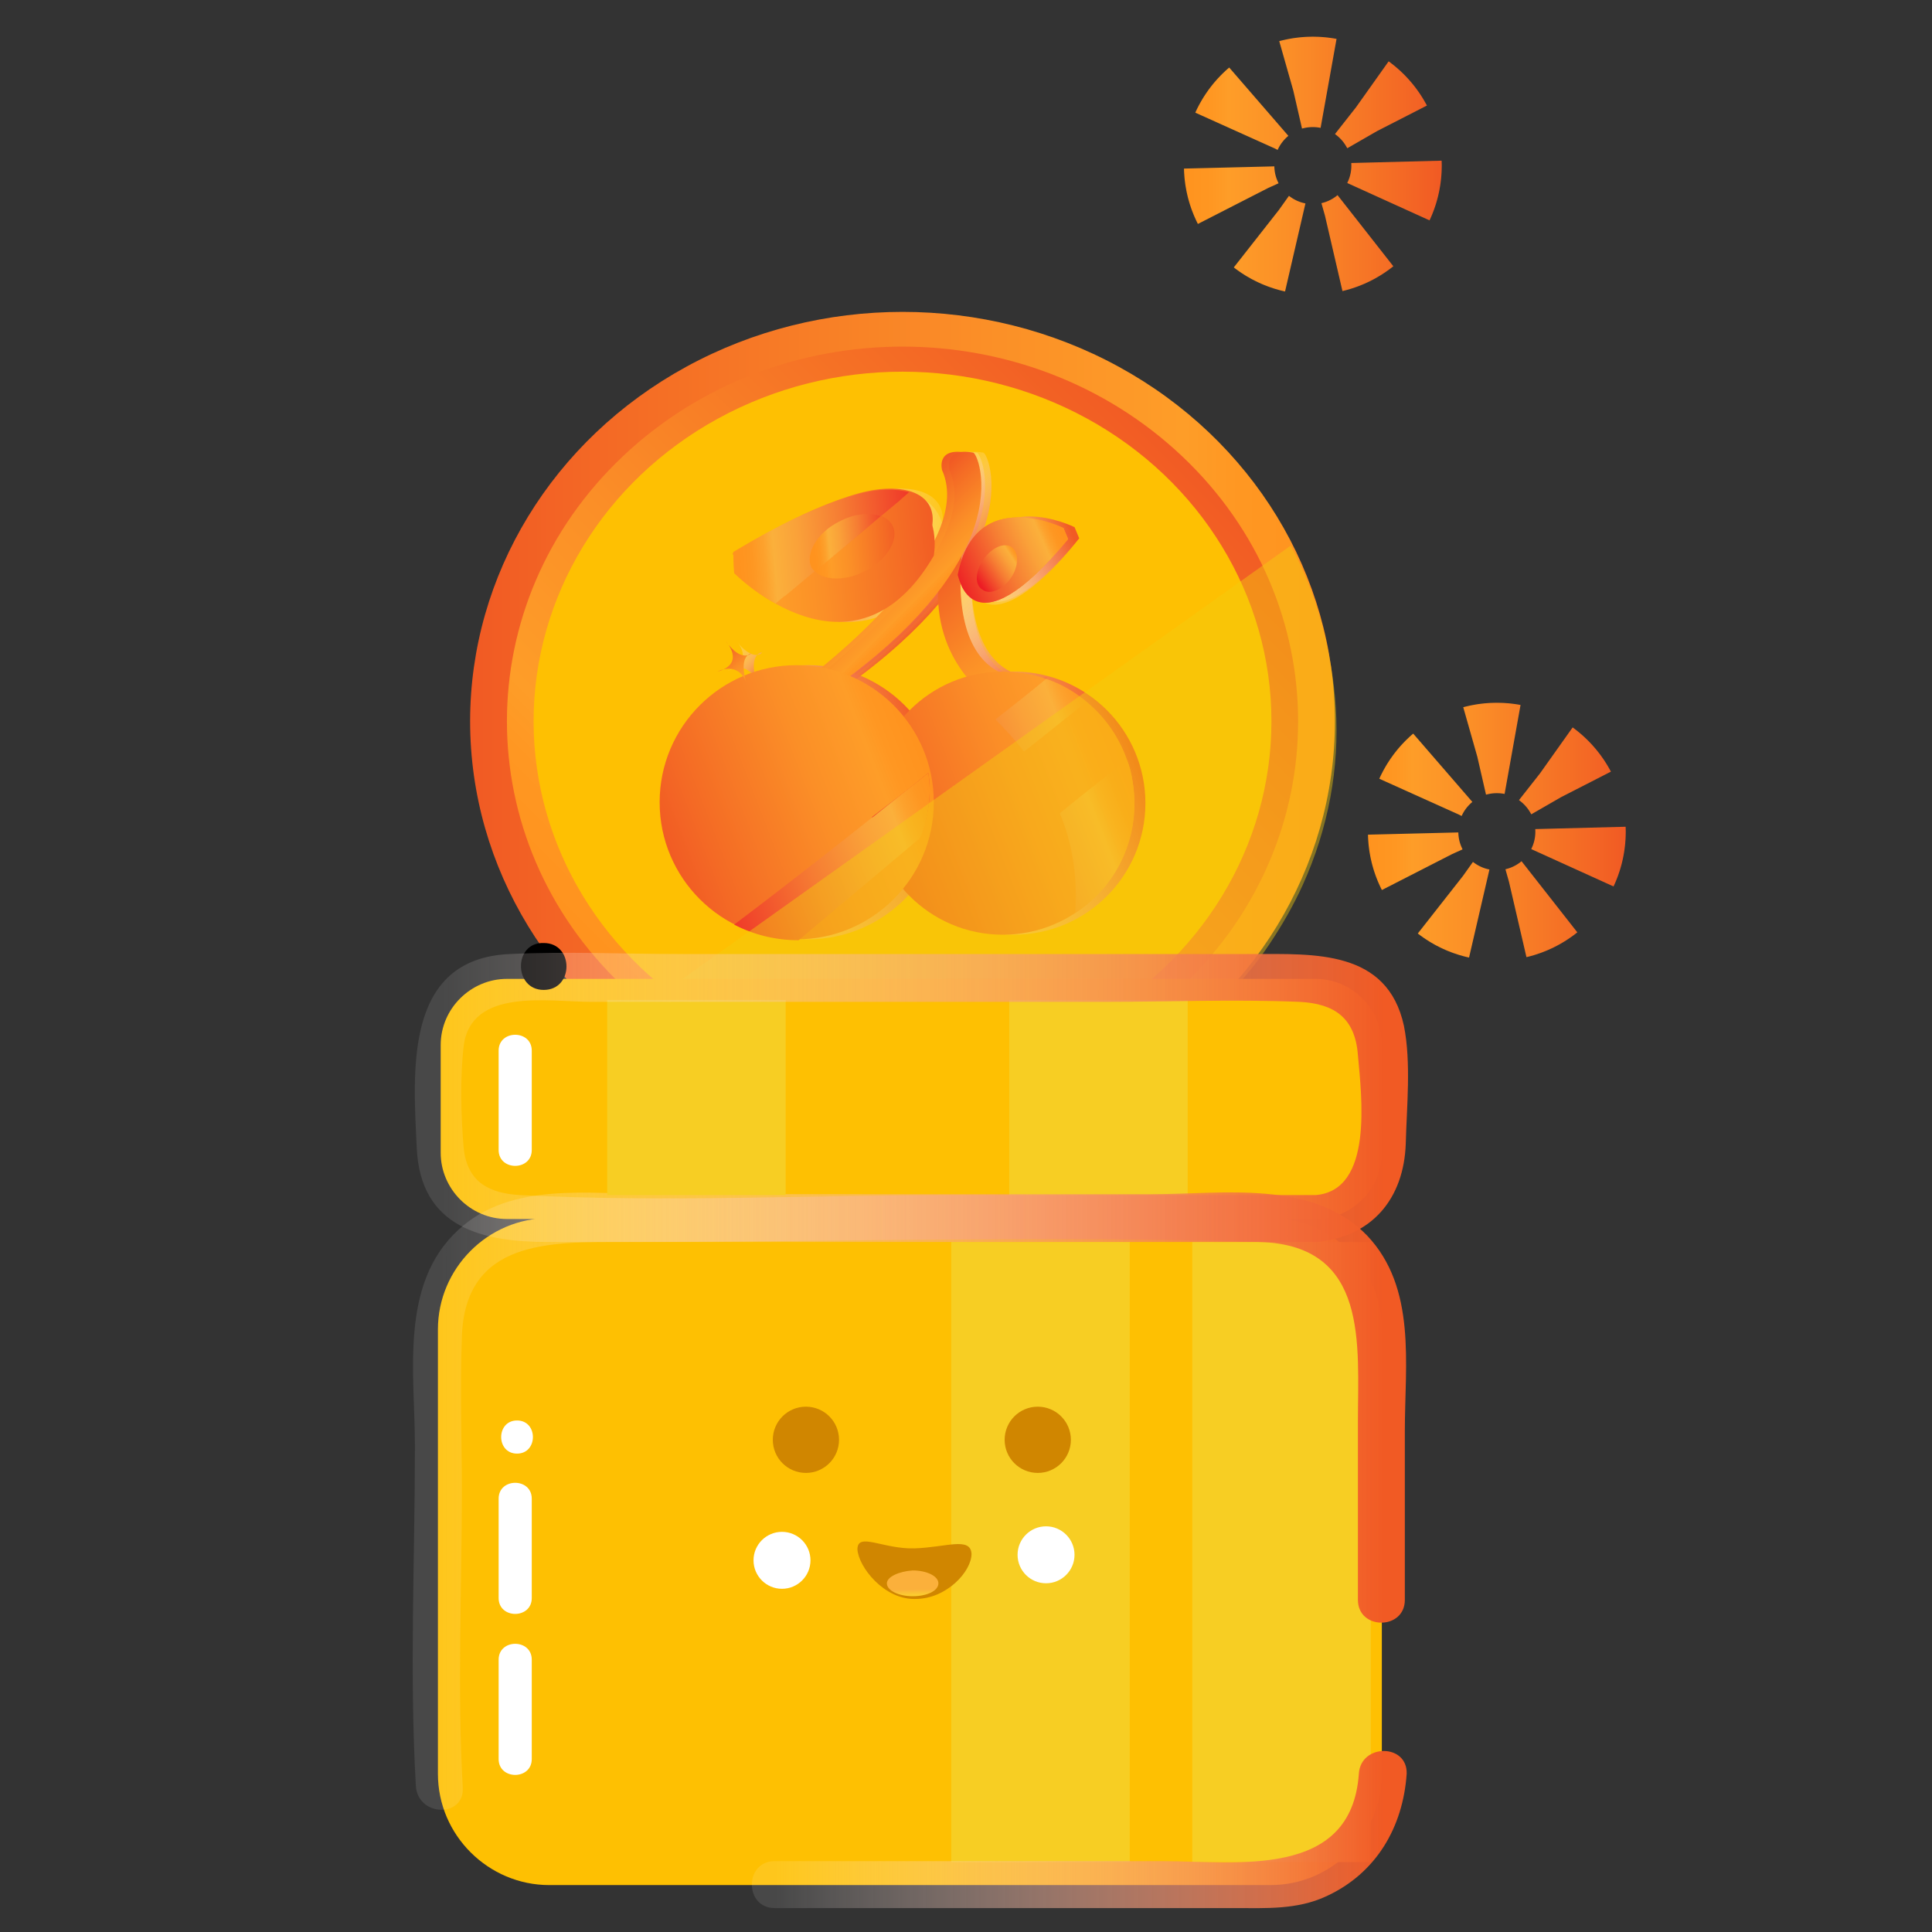 <svg xmlns="http://www.w3.org/2000/svg" viewBox="0 0 210 210" enable-background="new 0 0 210 210"><rect x="0" y="0" width="210" height="210" fill="#333333" stroke="none"/><style type="text/css">.st0{fill:url(#SVGID_1_);} .st1{fill:url(#SVGID_2_);} .st2{fill:#FEC002;} .st3{fill:url(#SVGID_3_);} .st4{fill:url(#SVGID_4_);} .st5{fill:url(#SVGID_5_);} .st6{fill:url(#SVGID_6_);} .st7{fill:url(#SVGID_7_);} .st8{fill:url(#SVGID_8_);} .st9{fill:url(#SVGID_9_);} .st10{fill:url(#SVGID_10_);} .st11{fill:url(#SVGID_11_);} .st12{fill:url(#SVGID_12_);} .st13{fill:url(#SVGID_13_);} .st14{fill:url(#SVGID_14_);} .st15{fill:url(#SVGID_15_);} .st16{fill:url(#SVGID_16_);} .st17{fill:url(#SVGID_17_);} .st18{fill:url(#SVGID_18_);} .st19{fill:url(#SVGID_19_);} .st20{fill:url(#SVGID_20_);} .st21{fill:url(#SVGID_21_);} .st22{fill:url(#SVGID_22_);} .st23{fill:url(#SVGID_23_);} .st24{fill:url(#SVGID_24_);} .st25{fill:url(#SVGID_25_);} .st26{fill:url(#SVGID_26_);} .st27{fill:url(#SVGID_27_);} .st28{fill:url(#SVGID_28_);} .st29{fill:url(#SVGID_29_);} .st30{fill:url(#SVGID_30_);} .st31{fill:url(#SVGID_31_);} .st32{fill:url(#SVGID_32_);} .st33{fill:url(#SVGID_33_);} .st34{fill:url(#SVGID_34_);} .st35{fill:url(#SVGID_35_);} .st36{fill:url(#SVGID_36_);} .st37{fill:url(#SVGID_37_);} .st38{fill:url(#SVGID_38_);} .st39{fill:url(#SVGID_39_);} .st40{fill:url(#SVGID_40_);} .st41{fill:url(#SVGID_41_);} .st42{fill:url(#SVGID_42_);} .st43{fill:url(#SVGID_43_);} .st44{fill:url(#SVGID_44_);} .st45{fill:url(#SVGID_45_);} .st46{fill:url(#SVGID_46_);} .st47{fill:url(#SVGID_47_);} .st48{fill:url(#SVGID_48_);} .st49{fill:url(#SVGID_49_);} .st50{fill:url(#SVGID_50_);} .st51{fill:url(#SVGID_51_);} .st52{fill:url(#SVGID_52_);} .st53{fill:url(#SVGID_53_);} .st54{fill:url(#SVGID_54_);} .st55{fill:url(#SVGID_55_);} .st56{fill:url(#SVGID_56_);} .st57{fill:url(#SVGID_57_);} .st58{fill:url(#SVGID_58_);} .st59{fill:url(#SVGID_59_);} .st60{fill:url(#SVGID_60_);} .st61{fill:url(#SVGID_61_);} .st62{fill:url(#SVGID_62_);} .st63{fill:url(#SVGID_63_);} .st64{fill:url(#SVGID_64_);} .st65{fill:url(#SVGID_65_);} .st66{fill:url(#SVGID_66_);} .st67{opacity:0.43;fill:#F4CE0F;} .st68{fill:#F7CE23;} .st69{fill:#D08600;} .st70{fill:url(#SVGID_67_);} .st71{fill:#FFFFFF;stroke:#FFFFFF;stroke-width:0.59;stroke-miterlimit:10;} .st72{fill:#FFFFFF;} .st73{fill:url(#SVGID_68_);} .st74{fill:url(#SVGID_69_);} .st75{fill:none;stroke:url(#SVGID_70_);stroke-width:9.824;stroke-miterlimit:10;stroke-dasharray:4.055;} .st76{fill:none;stroke:url(#SVGID_71_);stroke-width:9.824;stroke-miterlimit:10;stroke-dasharray:4.055;} .st77{fill:url(#SVGID_72_);}</style><linearGradient id="SVGID_1_" x1="51.083" x2="145.108" y1="78.365" y2="78.365" gradientUnits="userSpaceOnUse"><stop offset="0" stop-color="#F15A24"/><stop offset=".165" stop-color="#F46A25"/><stop offset=".596" stop-color="#FB8F27"/><stop offset=".825" stop-color="#FE9D28"/><stop offset=".89" stop-color="#FF9722"/><stop offset="1" stop-color="#FF931E"/></linearGradient><ellipse cx="98.1" cy="78.4" class="st0" rx="47" ry="44.5"/><linearGradient id="SVGID_2_" x1="5055.864" x2="5139.67" y1="3994.559" y2="3994.559" gradientUnits="userSpaceOnUse" gradientTransform="matrix(-.707 .707 -.707 -.707 6527.341 -701.713)"><stop offset="0" stop-color="#F15A24"/><stop offset=".165" stop-color="#F46A25"/><stop offset=".596" stop-color="#FB8F27"/><stop offset=".825" stop-color="#FE9D28"/><stop offset=".89" stop-color="#FF9722"/><stop offset="1" stop-color="#FF931E"/></linearGradient><path d="M67.7 107.2c-16.8-15.9-16.8-41.7 0-57.6s44-15.9 60.8 0 16.8 41.7 0 57.6-44 15.9-60.8 0z" class="st1"/><ellipse cx="98.1" cy="78.4" class="st2" rx="40.1" ry="38"/><linearGradient id="SVGID_3_" x1="-1464.196" x2="-1447.753" y1="-1515.905" y2="-1515.905" gradientUnits="userSpaceOnUse" gradientTransform="matrix(.707 .707 -.707 .707 65.594 2169.294)"><stop offset=".002" stop-color="#fff" stop-opacity=".1"/><stop offset="1" stop-color="#F15A24"/></linearGradient><path d="M105.9 58.3l-2.6 3.9c-1.2 9.3 5.3 13.5 5.3 13.5 3.5 1.4 4.4-1.7 4.4-1.7s-9.3 1.8-7.1-15.7z" class="st3"/><linearGradient id="SVGID_4_" x1="-1464.196" x2="-1447.557" y1="-1516.297" y2="-1516.297" gradientUnits="userSpaceOnUse" gradientTransform="matrix(.707 .707 -.707 .707 65.594 2169.294)"><stop offset=".002" stop-color="#fff" stop-opacity=".1"/><stop offset="1" stop-color="#F15A24"/></linearGradient><path d="M105.9 58.3l-1.8 3.5c-1.2 9.3 5.3 13.5 5.3 13.5 3.5 1.3 4.6-2.1 4.4-1.7 0 0-10.1 2.2-7.9-15.3z" class="st4"/><linearGradient id="SVGID_5_" x1="-1471.845" x2="-1462.18" y1="-1513.041" y2="-1513.041" gradientUnits="userSpaceOnUse" gradientTransform="matrix(.707 .707 -.707 .707 65.594 2169.294)"><stop offset=".002" stop-color="#fff" stop-opacity=".1"/><stop offset="1" stop-color="#F15A24"/></linearGradient><path d="M89.3 73.5s18.2-13.7 14.3-22.4c0 0-.7-2.5 2.6-1.9.4.2 1.9 3.7-.3 9.2-1.8 4.3-5.8 9.9-14.6 16.2h-1.6l-.4-1.1z" class="st5"/><linearGradient id="SVGID_6_" x1="-1471.264" x2="-1461.599" y1="-1513.566" y2="-1513.566" gradientUnits="userSpaceOnUse" gradientTransform="matrix(.707 .707 -.707 .707 65.594 2169.294)"><stop offset=".002" stop-color="#fff" stop-opacity=".1"/><stop offset="1" stop-color="#F15A24"/></linearGradient><path d="M90 73.5s18.2-13.7 14.3-22.4c0 0-.7-2.5 2.6-1.9.4.2 1.9 3.7-.3 9.2-1.8 4.3-5.8 9.9-14.6 16.2h-1.6l-.4-1.1z" class="st6"/><linearGradient id="SVGID_7_" x1="-1038.239" x2="-1035.754" y1="1303.738" y2="1303.738" gradientUnits="userSpaceOnUse" gradientTransform="matrix(.842 -.151 .131 .84 817.571 -1174.355)"><stop offset=".002" stop-color="#fff" stop-opacity=".1"/><stop offset="1" stop-color="#F15A24"/></linearGradient><path d="M115.8 77.7c-.3.3-1 .1-1.6-.4-.6-.5-.8-1.2-.5-1.6.3-.3 1-.1 1.6.4.5.6.8 1.3.5 1.6z" class="st7"/><linearGradient id="SVGID_8_" x1="-1455.463" x2="-1455.463" y1="-1513.305" y2="-1513.305" gradientUnits="userSpaceOnUse" gradientTransform="matrix(.707 .707 -.707 .707 65.594 2169.294)"><stop offset=".002" stop-color="#fff" stop-opacity=".1"/><stop offset="1" stop-color="#F15A24"/></linearGradient><path d="M106.5 70.1" class="st8"/><linearGradient id="SVGID_9_" x1="-855.881" x2="-855.881" y1="1103.445" y2="1103.445" gradientUnits="userSpaceOnUse" gradientTransform="matrix(.986 -.165 .165 .986 761.76 -1165.839)"><stop offset=".002" stop-color="#fff" stop-opacity=".1"/><stop offset="1" stop-color="#F15A24"/></linearGradient><path d="M100 63.9" class="st9"/><linearGradient id="SVGID_10_" x1="-871.947" x2="-866.461" y1="1114.002" y2="1114.002" gradientUnits="userSpaceOnUse" gradientTransform="matrix(.986 -.165 .165 .986 761.76 -1165.839)"><stop offset=".002" stop-color="#fff" stop-opacity=".1"/><stop offset="1" stop-color="#F15A24"/></linearGradient><path d="M91.5 77s-5.6.8-5.7-1.1" class="st10"/><linearGradient id="SVGID_11_" x1="-853.727" x2="-853.727" y1="1114.328" y2="1114.328" gradientUnits="userSpaceOnUse" gradientTransform="matrix(.986 -.165 .165 .986 761.76 -1165.839)"><stop offset=".002" stop-color="#fff" stop-opacity=".1"/><stop offset="1" stop-color="#F15A24"/></linearGradient><path d="M103.9 74.2" class="st11"/><linearGradient id="SVGID_12_" x1="-1039.019" x2="-1036.535" y1="1309.08" y2="1309.08" gradientUnits="userSpaceOnUse" gradientTransform="matrix(.842 -.151 .131 .84 817.571 -1174.355)"><stop offset=".002" stop-color="#fff" stop-opacity=".1"/><stop offset="1" stop-color="#F15A24"/></linearGradient><path d="M115.8 82.3c-.3.3-1 .1-1.6-.4-.6-.5-.8-1.2-.5-1.6.3-.3 1-.1 1.6.4.6.6.8 1.3.5 1.6z" class="st12"/><linearGradient id="SVGID_13_" x1="-1034.29" x2="-1033.047" y1="1307.273" y2="1307.273" gradientUnits="userSpaceOnUse" gradientTransform="matrix(.842 -.151 .131 .84 817.571 -1174.355)"><stop offset=".002" stop-color="#fff" stop-opacity=".1"/><stop offset="1" stop-color="#F15A24"/></linearGradient><path d="M118.5 79.7c-.2.2-.5.1-.8-.2s-.4-.6-.2-.8c.2-.2.5-.1.8.2.3.3.4.6.2.8z" class="st13"/><linearGradient id="SVGID_14_" x1="-1464.323" x2="-1464.323" y1="-1512.649" y2="-1512.649" gradientUnits="userSpaceOnUse" gradientTransform="matrix(.707 .707 -.707 .707 65.594 2169.294)"><stop offset=".002" stop-color="#fff" stop-opacity=".1"/><stop offset="1" stop-color="#F15A24"/></linearGradient><path d="M99.8 64.3" class="st14"/><linearGradient id="SVGID_15_" x1="-1461.057" x2="-1461.057" y1="-1497.328" y2="-1497.328" gradientUnits="userSpaceOnUse" gradientTransform="matrix(.707 .707 -.707 .707 65.594 2169.294)"><stop offset=".002" stop-color="#fff" stop-opacity=".1"/><stop offset="1" stop-color="#F15A24"/></linearGradient><path d="M91.2 77.4" class="st15"/><linearGradient id="SVGID_16_" x1="-1066.072" x2="-1063.587" y1="1305.209" y2="1305.209" gradientUnits="userSpaceOnUse" gradientTransform="matrix(.842 -.151 .131 .84 817.571 -1174.355)"><stop offset=".002" stop-color="#fff" stop-opacity=".1"/><stop offset="1" stop-color="#F15A24"/></linearGradient><path d="M92.5 83.1c-.3.3-1 .1-1.6-.4-.6-.5-.8-1.2-.5-1.6.3-.3 1-.1 1.6.4.6.6.8 1.3.5 1.6z" class="st16"/><linearGradient id="SVGID_17_" x1="-1064.656" x2="-1063.413" y1="1302.024" y2="1302.024" gradientUnits="userSpaceOnUse" gradientTransform="matrix(.842 -.151 .131 .84 817.571 -1174.355)"><stop offset=".002" stop-color="#fff" stop-opacity=".1"/><stop offset="1" stop-color="#F15A24"/></linearGradient><path d="M92.3 79.8c-.2.2-.5.1-.8-.2-.3-.3-.4-.6-.2-.8.2-.2.5-.1.8.2.2.3.3.7.2.8z" class="st17"/><linearGradient id="SVGID_18_" x1="1083.203" x2="1105.231" y1="-1136.744" y2="-1136.744" gradientUnits="userSpaceOnUse" gradientTransform="matrix(-.996 .086 -.086 -.996 1084.56 -1165.609)"><stop offset=".002" stop-color="#fff" stop-opacity=".1"/><stop offset="1" stop-color="#F15A24"/></linearGradient><path d="M80.8 60.1l.1 2.2s13 13.1 21.7-1.9c.1 0 2.8-15.2-21.8-.3z" class="st18"/><linearGradient id="SVGID_19_" x1="1083.315" x2="1105.169" y1="-1135.684" y2="-1135.684" gradientUnits="userSpaceOnUse" gradientTransform="matrix(-.996 .086 -.086 -.996 1084.56 -1165.609)"><stop offset=".002" stop-color="#fff" stop-opacity=".1"/><stop offset="1" stop-color="#F15A24"/></linearGradient><path d="M80.8 60.1s7.2-4.7 13.7-6.5c4.8-1.3 8.6 0 7.9 3.7-.9 4.4-4.7 6.4-7.6 7.7-5.4 2.5-10.5-.7-14-4.9z" class="st19"/><linearGradient id="SVGID_20_" x1="1087.523" x2="1096.908" y1="-1135.484" y2="-1135.484" gradientUnits="userSpaceOnUse" gradientTransform="matrix(-.996 .086 -.086 -.996 1084.56 -1165.609)"><stop offset=".002" stop-color="#fff" stop-opacity=".1"/><stop offset="1" stop-color="#F15A24"/></linearGradient><path d="M95.2 62.1c-2.4 1.2-5 1-5.8-.5-.8-1.5.6-3.7 3-5 2.4-1.2 5-1 5.8.5.7 1.5-.6 3.8-3 5z" class="st20"/><linearGradient id="SVGID_21_" x1="-1480.64" x2="-1480.64" y1="-1502.2" y2="-1502.2" gradientUnits="userSpaceOnUse" gradientTransform="matrix(.707 .707 -.707 .707 65.594 2169.294)"><stop offset=".002" stop-color="#fff" stop-opacity=".1"/><stop offset="1" stop-color="#F15A24"/></linearGradient><path d="M80.8 60.1" class="st21"/><linearGradient id="SVGID_22_" x1="-853.876" x2="-853.876" y1="1122.076" y2="1122.076" gradientUnits="userSpaceOnUse" gradientTransform="matrix(.986 -.165 .165 .986 761.76 -1165.839)"><stop offset=".002" stop-color="#fff" stop-opacity=".1"/><stop offset="1" stop-color="#F15A24"/></linearGradient><path d="M105 81.9" class="st22"/><linearGradient id="SVGID_23_" x1="-1053.384" x2="-1024.696" y1="922.461" y2="922.461" gradientUnits="userSpaceOnUse" gradientTransform="matrix(.933 -.36 .36 .933 746.946 -1147.651)"><stop offset=".002" stop-color="#fff" stop-opacity=".1"/><stop offset="1" stop-color="#F15A24"/></linearGradient><circle cx="110.2" cy="87.3" r="14.3" class="st23"/><linearGradient id="SVGID_24_" x1="-853.876" x2="-853.876" y1="1122.076" y2="1122.076" gradientUnits="userSpaceOnUse" gradientTransform="matrix(.986 -.165 .165 .986 761.76 -1165.839)"><stop offset=".002" stop-color="#fff" stop-opacity=".1"/><stop offset="1" stop-color="#F15A24"/></linearGradient><path d="M105 81.9" class="st24"/><linearGradient id="SVGID_25_" x1="-1087.593" x2="-1074.884" y1="808.548" y2="808.548" gradientUnits="userSpaceOnUse" gradientTransform="matrix(.914 -.407 .407 .914 770.107 -1118.154)"><stop offset=".002" stop-color="#fff" stop-opacity=".1"/><stop offset="1" stop-color="#F15A24"/></linearGradient><path d="M117.3 58.5l-.5-1.2s-9.6-4.8-11.5 5.1c0 .1 1.4 8.9 12-3.9z" class="st25"/><linearGradient id="SVGID_26_" x1="-1087.528" x2="-1074.919" y1="809.164" y2="809.164" gradientUnits="userSpaceOnUse" gradientTransform="matrix(.914 -.407 .407 .914 770.107 -1118.154)"><stop offset=".002" stop-color="#fff" stop-opacity=".1"/><stop offset="1" stop-color="#F15A24"/></linearGradient><path d="M117.3 58.5s-3 4-6.2 6.1c-2.4 1.6-4.7 1.6-5-.6-.4-2.6 1.3-4.4 2.7-5.7 2.4-2.2 5.8-1.4 8.5.2z" class="st26"/><linearGradient id="SVGID_27_" x1="-1196.068" x2="-1190.653" y1="593.873" y2="593.873" gradientUnits="userSpaceOnUse" gradientTransform="matrix(.836 -.548 .548 .836 781.61 -1089.331)"><stop offset=".002" stop-color="#fff" stop-opacity=".1"/><stop offset="1" stop-color="#F15A24"/></linearGradient><path d="M108 60.8c.9-1.3 2.3-1.9 3.1-1.3.8.6.7 2.1-.1 3.3s-2.3 1.9-3.1 1.3c-.8-.5-.7-2 .1-3.3z" class="st27"/><linearGradient id="SVGID_28_" x1="-1074.826" x2="-1044.952" y1="914.316" y2="914.316" gradientUnits="userSpaceOnUse" gradientTransform="matrix(.933 -.36 .36 .933 746.946 -1147.651)"><stop offset=".002" stop-color="#fff" stop-opacity=".1"/><stop offset="1" stop-color="#F15A24"/></linearGradient><circle cx="87.8" cy="87.2" r="14.9" class="st28"/><linearGradient id="SVGID_29_" x1="-1474.47" x2="-1469.802" y1="-1493.959" y2="-1493.959" gradientUnits="userSpaceOnUse" gradientTransform="matrix(.707 .707 -.707 .707 65.594 2169.294)"><stop offset=".002" stop-color="#fff" stop-opacity=".1"/><stop offset="1" stop-color="#F15A24"/></linearGradient><path d="M80 69.6s2.2 2.4-.9 3.3c0 0 2.1-1.2 3.1 1.1 0 0-.9-2.7.6-3.1.1.1-1 1.1-2.8-1.3z" class="st29"/><linearGradient id="SVGID_30_" x1="-1465.8" x2="-1464.796" y1="-1494.756" y2="-1494.756" gradientUnits="userSpaceOnUse" gradientTransform="matrix(.707 .707 -.707 .707 65.594 2169.294)"><stop offset=".002" stop-color="#fff" stop-opacity=".1"/><stop offset="1" stop-color="#F15A24"/></linearGradient><circle cx="86.4" cy="76.2" r=".5" class="st30"/><linearGradient id="SVGID_31_" x1="-1464.989" x2="-1448.546" y1="-1515.054" y2="-1515.054" gradientUnits="userSpaceOnUse" gradientTransform="matrix(.707 .707 -.707 .707 65.594 2169.294)"><stop offset="0" stop-color="#F15A24"/><stop offset=".165" stop-color="#F46A25"/><stop offset=".596" stop-color="#FB8F27"/><stop offset=".825" stop-color="#FE9D28"/><stop offset=".89" stop-color="#FF9722"/><stop offset="1" stop-color="#FF931E"/></linearGradient><path d="M104.7 58.4l-2.6 3.9c-1.2 9.3 5.3 13.5 5.3 13.5 3.5 1.4 4.4-1.7 4.4-1.7s-9.3 1.8-7.1-15.7z" class="st31"/><linearGradient id="SVGID_32_" x1="-1464.989" x2="-1448.351" y1="-1515.446" y2="-1515.446" gradientUnits="userSpaceOnUse" gradientTransform="matrix(.707 .707 -.707 .707 65.594 2169.294)"><stop offset="0" stop-color="#F15A24"/><stop offset=".165" stop-color="#F46A25"/><stop offset=".596" stop-color="#FB8F27"/><stop offset=".825" stop-color="#FE9D28"/><stop offset=".89" stop-color="#FF9722"/><stop offset="1" stop-color="#FF931E"/></linearGradient><path d="M104.7 58.4l-1.8 3.5c-1.2 9.3 5.3 13.5 5.3 13.5 3.5 1.3 4.6-2.1 4.4-1.7 0-.1-10.1 2.2-7.9-15.3z" class="st32"/><linearGradient id="SVGID_33_" x1="-1472.639" x2="-1462.973" y1="-1512.19" y2="-1512.19" gradientUnits="userSpaceOnUse" gradientTransform="matrix(.707 .707 -.707 .707 65.594 2169.294)"><stop offset="0" stop-color="#F15A24"/><stop offset=".165" stop-color="#F46A25"/><stop offset=".596" stop-color="#FB8F27"/><stop offset=".825" stop-color="#FE9D28"/><stop offset=".89" stop-color="#FF9722"/><stop offset="1" stop-color="#FF931E"/></linearGradient><path d="M88.1 73.5s18.2-13.7 14.3-22.4c0 0-.7-2.5 2.6-1.9.4.2 1.9 3.7-.3 9.2-1.8 4.3-5.8 9.9-14.6 16.2h-1.6l-.4-1.1z" class="st33"/><linearGradient id="SVGID_34_" x1="-1472.058" x2="-1462.392" y1="-1512.715" y2="-1512.715" gradientUnits="userSpaceOnUse" gradientTransform="matrix(.707 .707 -.707 .707 65.594 2169.294)"><stop offset="0" stop-color="#F15A24"/><stop offset=".165" stop-color="#F46A25"/><stop offset=".596" stop-color="#FB8F27"/><stop offset=".825" stop-color="#FE9D28"/><stop offset=".89" stop-color="#FF9722"/><stop offset="1" stop-color="#FF931E"/></linearGradient><path d="M88.9 73.5s18.2-13.7 14.3-22.4c0 0-.7-2.5 2.6-1.9.4.2 1.9 3.7-.3 9.2-1.8 4.3-5.8 9.9-14.6 16.2h-1.6l-.4-1.1z" class="st34"/><linearGradient id="SVGID_35_" x1="-1039.59" x2="-1037.105" y1="1303.544" y2="1303.544" gradientUnits="userSpaceOnUse" gradientTransform="matrix(.842 -.151 .131 .84 817.571 -1174.355)"><stop offset="0" stop-color="#F15A24"/><stop offset=".165" stop-color="#F46A25"/><stop offset=".596" stop-color="#FB8F27"/><stop offset=".825" stop-color="#FE9D28"/><stop offset=".89" stop-color="#FF9722"/><stop offset="1" stop-color="#FF931E"/></linearGradient><path d="M114.6 77.7c-.3.3-1 .1-1.6-.4-.6-.5-.8-1.2-.5-1.6.3-.3 1-.1 1.6.4.6.6.8 1.3.5 1.6z" class="st35"/><linearGradient id="SVGID_36_" x1="-1456.256" x2="-1456.256" y1="-1512.454" y2="-1512.454" gradientUnits="userSpaceOnUse" gradientTransform="matrix(.707 .707 -.707 .707 65.594 2169.294)"><stop offset="0" stop-color="#F15A24"/><stop offset=".165" stop-color="#F46A25"/><stop offset=".596" stop-color="#FB8F27"/><stop offset=".825" stop-color="#FE9D28"/><stop offset=".89" stop-color="#FF9722"/><stop offset="1" stop-color="#FF931E"/></linearGradient><path d="M105.3 70.1" class="st36"/><linearGradient id="SVGID_37_" x1="-857.035" x2="-857.035" y1="1103.293" y2="1103.293" gradientUnits="userSpaceOnUse" gradientTransform="matrix(.986 -.165 .165 .986 761.76 -1165.839)"><stop offset="0" stop-color="#F15A24"/><stop offset=".165" stop-color="#F46A25"/><stop offset=".596" stop-color="#FB8F27"/><stop offset=".825" stop-color="#FE9D28"/><stop offset=".89" stop-color="#FF9722"/><stop offset="1" stop-color="#FF931E"/></linearGradient><path d="M98.8 63.9" class="st37"/><linearGradient id="SVGID_38_" x1="-873.101" x2="-867.615" y1="1113.851" y2="1113.851" gradientUnits="userSpaceOnUse" gradientTransform="matrix(.986 -.165 .165 .986 761.76 -1165.839)"><stop offset="0" stop-color="#F15A24"/><stop offset=".165" stop-color="#F46A25"/><stop offset=".596" stop-color="#FB8F27"/><stop offset=".825" stop-color="#FE9D28"/><stop offset=".89" stop-color="#FF9722"/><stop offset="1" stop-color="#FF931E"/></linearGradient><path d="M90.3 77.1s-5.6.8-5.7-1.1" class="st38"/><linearGradient id="SVGID_39_" x1="-854.88" x2="-854.88" y1="1114.176" y2="1114.176" gradientUnits="userSpaceOnUse" gradientTransform="matrix(.986 -.165 .165 .986 761.76 -1165.839)"><stop offset="0" stop-color="#F15A24"/><stop offset=".165" stop-color="#F46A25"/><stop offset=".596" stop-color="#FB8F27"/><stop offset=".825" stop-color="#FE9D28"/><stop offset=".89" stop-color="#FF9722"/><stop offset="1" stop-color="#FF931E"/></linearGradient><path d="M102.7 74.3" class="st39"/><linearGradient id="SVGID_40_" x1="-1040.37" x2="-1037.885" y1="1308.885" y2="1308.885" gradientUnits="userSpaceOnUse" gradientTransform="matrix(.842 -.151 .131 .84 817.571 -1174.355)"><stop offset="0" stop-color="#F15A24"/><stop offset=".165" stop-color="#F46A25"/><stop offset=".596" stop-color="#FB8F27"/><stop offset=".825" stop-color="#FE9D28"/><stop offset=".89" stop-color="#FF9722"/><stop offset="1" stop-color="#FF931E"/></linearGradient><path d="M114.6 82.3c-.3.3-1 .1-1.6-.4s-.8-1.2-.5-1.6 1-.1 1.6.4c.6.6.8 1.3.5 1.6z" class="st40"/><linearGradient id="SVGID_41_" x1="-1035.64" x2="-1034.398" y1="1307.078" y2="1307.078" gradientUnits="userSpaceOnUse" gradientTransform="matrix(.842 -.151 .131 .84 817.571 -1174.355)"><stop offset="0" stop-color="#F15A24"/><stop offset=".165" stop-color="#F46A25"/><stop offset=".596" stop-color="#FB8F27"/><stop offset=".825" stop-color="#FE9D28"/><stop offset=".89" stop-color="#FF9722"/><stop offset="1" stop-color="#FF931E"/></linearGradient><path d="M117.4 79.7c-.2.2-.5.1-.8-.2s-.4-.6-.2-.8.5-.1.8.2c.2.3.3.7.2.8z" class="st41"/><linearGradient id="SVGID_42_" x1="-1465.117" x2="-1465.117" y1="-1511.798" y2="-1511.798" gradientUnits="userSpaceOnUse" gradientTransform="matrix(.707 .707 -.707 .707 65.594 2169.294)"><stop offset="0" stop-color="#F15A24"/><stop offset=".165" stop-color="#F46A25"/><stop offset=".596" stop-color="#FB8F27"/><stop offset=".825" stop-color="#FE9D28"/><stop offset=".89" stop-color="#FF9722"/><stop offset="1" stop-color="#FF931E"/></linearGradient><path d="M98.6 64.3" class="st42"/><linearGradient id="SVGID_43_" x1="-1461.85" x2="-1461.85" y1="-1496.476" y2="-1496.476" gradientUnits="userSpaceOnUse" gradientTransform="matrix(.707 .707 -.707 .707 65.594 2169.294)"><stop offset="0" stop-color="#F15A24"/><stop offset=".165" stop-color="#F46A25"/><stop offset=".596" stop-color="#FB8F27"/><stop offset=".825" stop-color="#FE9D28"/><stop offset=".89" stop-color="#FF9722"/><stop offset="1" stop-color="#FF931E"/></linearGradient><path d="M90.1 77.4" class="st43"/><linearGradient id="SVGID_44_" x1="-1067.422" x2="-1064.938" y1="1305.015" y2="1305.015" gradientUnits="userSpaceOnUse" gradientTransform="matrix(.842 -.151 .131 .84 817.571 -1174.355)"><stop offset="0" stop-color="#F15A24"/><stop offset=".165" stop-color="#F46A25"/><stop offset=".596" stop-color="#FB8F27"/><stop offset=".825" stop-color="#FE9D28"/><stop offset=".89" stop-color="#FF9722"/><stop offset="1" stop-color="#FF931E"/></linearGradient><path d="M91.3 83.2c-.3.3-1 .1-1.6-.4-.6-.5-.8-1.2-.5-1.6.3-.3 1-.1 1.6.4.6.6.9 1.3.5 1.6z" class="st44"/><linearGradient id="SVGID_45_" x1="-1066.006" x2="-1064.764" y1="1301.83" y2="1301.83" gradientUnits="userSpaceOnUse" gradientTransform="matrix(.842 -.151 .131 .84 817.571 -1174.355)"><stop offset="0" stop-color="#F15A24"/><stop offset=".165" stop-color="#F46A25"/><stop offset=".596" stop-color="#FB8F27"/><stop offset=".825" stop-color="#FE9D28"/><stop offset=".89" stop-color="#FF9722"/><stop offset="1" stop-color="#FF931E"/></linearGradient><path d="M91.1 79.9c-.2.2-.5.1-.8-.2-.3-.3-.4-.6-.2-.8.2-.2.5-.1.8.2s.3.6.2.8z" class="st45"/><linearGradient id="SVGID_46_" x1="1084.365" x2="1106.393" y1="-1136.685" y2="-1136.685" gradientUnits="userSpaceOnUse" gradientTransform="matrix(-.996 .086 -.086 -.996 1084.56 -1165.609)"><stop offset="0" stop-color="#F15A24"/><stop offset=".165" stop-color="#F46A25"/><stop offset=".596" stop-color="#FB8F27"/><stop offset=".825" stop-color="#FE9D28"/><stop offset=".89" stop-color="#FF9722"/><stop offset="1" stop-color="#FF931E"/></linearGradient><path d="M79.7 60.1l.1 2.2s13 13.1 21.7-1.9c0 0 2.8-15.2-21.8-.3z" class="st46"/><linearGradient id="SVGID_47_" x1="1084.477" x2="1106.331" y1="-1135.625" y2="-1135.625" gradientUnits="userSpaceOnUse" gradientTransform="matrix(-.996 .086 -.086 -.996 1084.56 -1165.609)"><stop offset="0" stop-color="#F15A24"/><stop offset=".165" stop-color="#F46A25"/><stop offset=".596" stop-color="#FB8F27"/><stop offset=".825" stop-color="#FE9D28"/><stop offset=".89" stop-color="#FF9722"/><stop offset="1" stop-color="#FF931E"/></linearGradient><path d="M79.7 60.1s7.2-4.7 13.7-6.5c4.8-1.3 8.6 0 7.9 3.7-.9 4.4-4.7 6.4-7.6 7.7-5.5 2.6-10.6-.7-14-4.9z" class="st47"/><linearGradient id="SVGID_48_" x1="1088.685" x2="1098.07" y1="-1135.425" y2="-1135.425" gradientUnits="userSpaceOnUse" gradientTransform="matrix(-.996 .086 -.086 -.996 1084.56 -1165.609)"><stop offset="0" stop-color="#F15A24"/><stop offset=".165" stop-color="#F46A25"/><stop offset=".596" stop-color="#FB8F27"/><stop offset=".825" stop-color="#FE9D28"/><stop offset=".89" stop-color="#FF9722"/><stop offset="1" stop-color="#FF931E"/></linearGradient><path d="M94 62.1c-2.4 1.2-5 1-5.8-.5s.6-3.7 3-5c2.4-1.2 5-1 5.8.5s-.6 3.8-3 5z" class="st48"/><linearGradient id="SVGID_49_" x1="-1481.433" x2="-1481.433" y1="-1501.348" y2="-1501.348" gradientUnits="userSpaceOnUse" gradientTransform="matrix(.707 .707 -.707 .707 65.594 2169.294)"><stop offset="0" stop-color="#F15A24"/><stop offset=".165" stop-color="#F46A25"/><stop offset=".596" stop-color="#FB8F27"/><stop offset=".825" stop-color="#FE9D28"/><stop offset=".89" stop-color="#FF9722"/><stop offset="1" stop-color="#FF931E"/></linearGradient><path d="M79.7 60.1" class="st49"/><linearGradient id="SVGID_50_" x1="-855.029" x2="-855.029" y1="1121.925" y2="1121.925" gradientUnits="userSpaceOnUse" gradientTransform="matrix(.986 -.165 .165 .986 761.76 -1165.839)"><stop offset="0" stop-color="#F15A24"/><stop offset=".165" stop-color="#F46A25"/><stop offset=".596" stop-color="#FB8F27"/><stop offset=".825" stop-color="#FE9D28"/><stop offset=".89" stop-color="#FF9722"/><stop offset="1" stop-color="#FF931E"/></linearGradient><path d="M103.9 82" class="st50"/><linearGradient id="SVGID_51_" x1="-1054.484" x2="-1025.795" y1="922.08" y2="922.08" gradientUnits="userSpaceOnUse" gradientTransform="matrix(.933 -.36 .36 .933 746.946 -1147.651)"><stop offset="0" stop-color="#F15A24"/><stop offset=".165" stop-color="#F46A25"/><stop offset=".596" stop-color="#FB8F27"/><stop offset=".825" stop-color="#FE9D28"/><stop offset=".89" stop-color="#FF9722"/><stop offset="1" stop-color="#FF931E"/></linearGradient><circle cx="109" cy="87.3" r="14.3" class="st51"/><linearGradient id="SVGID_52_" x1="-855.029" x2="-855.029" y1="1121.925" y2="1121.925" gradientUnits="userSpaceOnUse" gradientTransform="matrix(.986 -.165 .165 .986 761.76 -1165.839)"><stop offset="0" stop-color="#F15A24"/><stop offset=".165" stop-color="#F46A25"/><stop offset=".596" stop-color="#FB8F27"/><stop offset=".825" stop-color="#FE9D28"/><stop offset=".89" stop-color="#FF9722"/><stop offset="1" stop-color="#FF931E"/></linearGradient><path d="M103.9 82" class="st52"/><linearGradient id="SVGID_53_" x1="-1088.672" x2="-1075.963" y1="808.113" y2="808.113" gradientUnits="userSpaceOnUse" gradientTransform="matrix(.914 -.407 .407 .914 770.107 -1118.154)"><stop offset="0" stop-color="#F15A24"/><stop offset=".165" stop-color="#F46A25"/><stop offset=".596" stop-color="#FB8F27"/><stop offset=".825" stop-color="#FE9D28"/><stop offset=".89" stop-color="#FF9722"/><stop offset="1" stop-color="#FF931E"/></linearGradient><path d="M116.1 58.6l-.5-1.2s-9.6-4.8-11.5 5.1c.1 0 1.4 8.9 12-3.9z" class="st53"/><linearGradient id="SVGID_54_" x1="-1197.063" x2="-1191.648" y1="593.269" y2="593.269" gradientUnits="userSpaceOnUse" gradientTransform="matrix(.836 -.548 .548 .836 781.61 -1089.331)"><stop offset="0" stop-color="#F15A24"/><stop offset=".165" stop-color="#F46A25"/><stop offset=".596" stop-color="#FB8F27"/><stop offset=".825" stop-color="#FE9D28"/><stop offset=".89" stop-color="#FF9722"/><stop offset="1" stop-color="#FF931E"/></linearGradient><path d="M106.9 60.8c.9-1.3 2.3-1.9 3.1-1.3.8.6.7 2.1-.1 3.3-.9 1.3-2.3 1.9-3.1 1.3-.9-.5-.8-2 .1-3.3z" class="st54"/><linearGradient id="SVGID_55_" x1="-1075.926" x2="-1046.051" y1="913.936" y2="913.936" gradientUnits="userSpaceOnUse" gradientTransform="matrix(.933 -.36 .36 .933 746.946 -1147.651)"><stop offset="0" stop-color="#F15A24"/><stop offset=".165" stop-color="#F46A25"/><stop offset=".596" stop-color="#FB8F27"/><stop offset=".825" stop-color="#FE9D28"/><stop offset=".89" stop-color="#FF9722"/><stop offset="1" stop-color="#FF931E"/></linearGradient><circle cx="86.6" cy="87.2" r="14.9" class="st55"/><linearGradient id="SVGID_56_" x1="-1475.263" x2="-1470.595" y1="-1493.108" y2="-1493.108" gradientUnits="userSpaceOnUse" gradientTransform="matrix(.707 .707 -.707 .707 65.594 2169.294)"><stop offset="0" stop-color="#F15A24"/><stop offset=".165" stop-color="#F46A25"/><stop offset=".596" stop-color="#FB8F27"/><stop offset=".825" stop-color="#FE9D28"/><stop offset=".89" stop-color="#FF9722"/><stop offset="1" stop-color="#FF931E"/></linearGradient><path d="M78.9 69.7s2.2 2.4-.9 3.3c0 0 2.1-1.2 3.1 1.1 0 0-.9-2.7.6-3.1 0 0-1.1 1.1-2.8-1.3z" class="st56"/><linearGradient id="SVGID_57_" x1="-1039.59" x2="-1037.105" y1="1303.544" y2="1303.544" gradientUnits="userSpaceOnUse" gradientTransform="matrix(.842 -.151 .131 .84 817.571 -1174.355)"><stop offset="0" stop-color="#ED1C24"/><stop offset=".174" stop-color="#F0412A"/><stop offset=".48" stop-color="#F67D33"/><stop offset=".706" stop-color="#FAA239"/><stop offset=".825" stop-color="#FBB03B"/><stop offset=".872" stop-color="#FDA22D"/><stop offset=".934" stop-color="#FE9722"/><stop offset="1" stop-color="#FF931E"/></linearGradient><path d="M114.6 77.7c-.3.3-1 .1-1.6-.4-.6-.5-.8-1.2-.5-1.6.3-.3 1-.1 1.6.4.6.6.8 1.3.5 1.6z" class="st57"/><linearGradient id="SVGID_58_" x1="1084.365" x2="1106.393" y1="-1135.39" y2="-1135.39" gradientUnits="userSpaceOnUse" gradientTransform="matrix(-.996 .086 -.086 -.996 1084.56 -1165.609)"><stop offset="0" stop-color="#ED1C24"/><stop offset=".174" stop-color="#F0412A"/><stop offset=".48" stop-color="#F67D33"/><stop offset=".706" stop-color="#FAA239"/><stop offset=".825" stop-color="#FBB03B"/><stop offset=".872" stop-color="#FDA22D"/><stop offset=".934" stop-color="#FE9722"/><stop offset="1" stop-color="#FF931E"/></linearGradient><path d="M84.3 65.6c4.5-3.8 9-7.5 13.5-11.3.2-.2.4-.3.6-.5-2.9-1-8.4 0-18.7 6.2l.1 2.2c0 .1 1.8 1.9 4.5 3.4z" class="st58"/><linearGradient id="SVGID_59_" x1="1084.477" x2="1106.331" y1="-1134.851" y2="-1134.851" gradientUnits="userSpaceOnUse" gradientTransform="matrix(-.996 .086 -.086 -.996 1084.56 -1165.609)"><stop offset="0" stop-color="#ED1C24"/><stop offset=".174" stop-color="#F0412A"/><stop offset=".48" stop-color="#F67D33"/><stop offset=".706" stop-color="#FAA239"/><stop offset=".825" stop-color="#FBB03B"/><stop offset=".872" stop-color="#FDA22D"/><stop offset=".934" stop-color="#FE9722"/><stop offset="1" stop-color="#FF931E"/></linearGradient><path d="M85.3 64.8c4.2-3.5 8.3-6.9 12.5-10.4.3-.3.7-.6 1-.9-1.4-.4-3.4-.4-5.5.2-6.4 1.7-13.7 6.5-13.7 6.5 1.7 1.8 3.6 3.5 5.7 4.6z" class="st59"/><linearGradient id="SVGID_60_" x1="1088.685" x2="1098.07" y1="-1134.894" y2="-1134.894" gradientUnits="userSpaceOnUse" gradientTransform="matrix(-.996 .086 -.086 -.996 1084.56 -1165.609)"><stop offset="0" stop-color="#ED1C24"/><stop offset=".174" stop-color="#F0412A"/><stop offset=".48" stop-color="#F67D33"/><stop offset=".706" stop-color="#FAA239"/><stop offset=".825" stop-color="#FBB03B"/><stop offset=".872" stop-color="#FDA22D"/><stop offset=".934" stop-color="#FE9722"/><stop offset="1" stop-color="#FF931E"/></linearGradient><path d="M88.6 62.1c2.4-2 4.8-4 7.1-6-1.2-.4-2.8-.3-4.5.6-2.4 1.2-3.7 3.5-3 5 .1.1.2.3.4.4z" class="st60"/><linearGradient id="SVGID_61_" x1="-1054.477" x2="-1025.789" y1="914.388" y2="914.388" gradientUnits="userSpaceOnUse" gradientTransform="matrix(.933 -.36 .36 .933 746.946 -1147.651)"><stop offset="0" stop-color="#ED1C24"/><stop offset=".174" stop-color="#F0412A"/><stop offset=".48" stop-color="#F67D33"/><stop offset=".706" stop-color="#FAA239"/><stop offset=".825" stop-color="#FBB03B"/><stop offset=".872" stop-color="#FDA22D"/><stop offset=".934" stop-color="#FE9722"/><stop offset="1" stop-color="#FF931E"/></linearGradient><path d="M111.3 81.7c2.3-1.8 4.5-3.6 6.8-5.4-1.3-1.1-2.8-2-4.4-2.5-1.8 1.5-3.6 2.9-5.5 4.4 1.1 1.1 2.2 2.3 3.1 3.5z" class="st61"/><linearGradient id="SVGID_62_" x1="-1054.477" x2="-1025.789" y1="919.886" y2="919.886" gradientUnits="userSpaceOnUse" gradientTransform="matrix(.933 -.36 .36 .933 746.946 -1147.651)"><stop offset="0" stop-color="#ED1C24"/><stop offset=".174" stop-color="#F0412A"/><stop offset=".48" stop-color="#F67D33"/><stop offset=".706" stop-color="#FAA239"/><stop offset=".825" stop-color="#FBB03B"/><stop offset=".872" stop-color="#FDA22D"/><stop offset=".934" stop-color="#FE9722"/><stop offset="1" stop-color="#FF931E"/></linearGradient><path d="M96.3 94c1.2-1 2.4-2 3.6-2.9 1-2.2 1.4-4.7 1-7.1-.2.2-.4.3-.6.5-1.8 1.5-3.7 2.9-5.5 4.3 0 .3.1.6.1.9.2 1.5.7 3 1.4 4.3z" class="st62"/><linearGradient id="SVGID_63_" x1="-1054.484" x2="-1025.795" y1="929.349" y2="929.349" gradientUnits="userSpaceOnUse" gradientTransform="matrix(.933 -.36 .36 .933 746.946 -1147.651)"><stop offset="0" stop-color="#ED1C24"/><stop offset=".174" stop-color="#F0412A"/><stop offset=".48" stop-color="#F67D33"/><stop offset=".706" stop-color="#FAA239"/><stop offset=".825" stop-color="#FBB03B"/><stop offset=".872" stop-color="#FDA22D"/><stop offset=".934" stop-color="#FE9722"/><stop offset="1" stop-color="#FF931E"/></linearGradient><path d="M123.1 84.9c-.1-.8-.3-1.6-.6-2.3-2.4 1.9-4.9 3.8-7.3 5.8 1.3 3.1 1.9 6.6 1.7 10.4 0 .1 0 .3 0 .4 4.6-2.9 7.2-8.5 6.2-14.3z" class="st63"/><linearGradient id="SVGID_64_" x1="-1088.672" x2="-1075.963" y1="808.113" y2="808.113" gradientUnits="userSpaceOnUse" gradientTransform="matrix(.914 -.407 .407 .914 770.107 -1118.154)"><stop offset="0" stop-color="#ED1C24"/><stop offset=".174" stop-color="#F0412A"/><stop offset=".48" stop-color="#F67D33"/><stop offset=".706" stop-color="#FAA239"/><stop offset=".825" stop-color="#FBB03B"/><stop offset=".872" stop-color="#FDA22D"/><stop offset=".934" stop-color="#FE9722"/><stop offset="1" stop-color="#FF931E"/></linearGradient><path d="M116.1 58.6l-.5-1.2s-9.6-4.8-11.5 5.1c.1 0 1.4 8.9 12-3.9z" class="st64"/><linearGradient id="SVGID_65_" x1="-1197.063" x2="-1191.648" y1="593.269" y2="593.269" gradientUnits="userSpaceOnUse" gradientTransform="matrix(.836 -.548 .548 .836 781.61 -1089.331)"><stop offset="0" stop-color="#ED1C24"/><stop offset=".174" stop-color="#F0412A"/><stop offset=".48" stop-color="#F67D33"/><stop offset=".706" stop-color="#FAA239"/><stop offset=".825" stop-color="#FBB03B"/><stop offset=".872" stop-color="#FDA22D"/><stop offset=".934" stop-color="#FE9722"/><stop offset="1" stop-color="#FF931E"/></linearGradient><path d="M106.9 60.8c.9-1.3 2.3-1.9 3.1-1.3.8.6.7 2.1-.1 3.3-.9 1.3-2.3 1.9-3.1 1.3-.9-.5-.8-2 .1-3.3z" class="st65"/><linearGradient id="SVGID_66_" x1="-1075.926" x2="-1046.052" y1="921.965" y2="921.965" gradientUnits="userSpaceOnUse" gradientTransform="matrix(.933 -.36 .36 .933 746.946 -1147.651)"><stop offset="0" stop-color="#ED1C24"/><stop offset=".174" stop-color="#F0412A"/><stop offset=".48" stop-color="#F67D33"/><stop offset=".706" stop-color="#FAA239"/><stop offset=".825" stop-color="#FBB03B"/><stop offset=".872" stop-color="#FDA22D"/><stop offset=".934" stop-color="#FE9722"/><stop offset="1" stop-color="#FF931E"/></linearGradient><path d="M100.9 84c-.2.2-.4.3-.6.5-6.8 5.4-13.6 10.8-20.5 16 2.1 1.1 4.5 1.7 7 1.7 4.4-3.7 8.8-7.4 13.2-11.1.9-2.2 1.3-4.7.9-7.1z" class="st66"/><path d="M140.3 59.3c1.5 2.8 2.6 5.7 3.4 8.6.8 3 1.3 6 1.5 9 .2 3.3 0 6.6-.6 9.8s-1.6 6.4-3 9.5c-1 2.2-2.2 4.3-3.6 6.4-1.4 2.1-3 4-4.8 5.9-4.3 4.4-9.3 7.8-14.7 10.2-5.4 2.4-11.2 3.7-17.1 4-7 .3-14.2-.9-20.8-3.6-4.7-1.9-9.1-4.6-13-8" class="st67"/><path d="M138.1 204.9H59.7c-6.6 0-12.1-5.4-12.1-12.1v-48.3c0-6.6 5.4-12.1 12.1-12.1h78.4c6.6 0 12.1 5.4 12.1 12.1v48.3c0 6.6-5.4 12.1-12.1 12.1zM143 132.5H55.1c-4 0-7.2-3.3-7.2-7.2v-11.7c0-4 3.3-7.2 7.2-7.2H143c4 0 7.2 3.3 7.2 7.2v11.7c0 3.9-3.2 7.2-7.2 7.2z" class="st2"/><path d="M129.6 135H149v67.4h-19.4zM103.4 135h19.4v67.4h-19.4z" class="st68"/><circle cx="87.6" cy="156.5" r="3.6" class="st69"/><circle cx="112.8" cy="156.5" r="3.6" class="st69"/><path d="M105.6 168.9c0 1.9-2.7 4.9-6.1 4.9-3.4.1-6.2-3.5-6.3-5.4 0-1.9 2.8 0 6.2-.1s6.1-1.3 6.2.6z" class="st69"/><linearGradient id="SVGID_67_" x1="2197.871" x2="2201.995" y1="-757.592" y2="-757.592" gradientUnits="userSpaceOnUse" gradientTransform="matrix(-.011 -.678 1.159 -.019 1001.714 1650.522)"><stop offset=".036" stop-color="#FBB03B"/><stop offset=".047" stop-color="#FBB539"/><stop offset=".061" stop-color="#FBC532"/><stop offset=".075" stop-color="#FCDE28"/><stop offset=".083" stop-color="#FCEE21"/><stop offset=".227" stop-color="#FCE824"/><stop offset=".427" stop-color="#FCD52B"/><stop offset=".66" stop-color="#FBB838"/><stop offset=".713" stop-color="#FBB03B"/></linearGradient><path d="M99.2 170.7c1.5 0 2.8.6 2.8 1.4 0 .8-1.2 1.4-2.8 1.4-1.5 0-2.8-.6-2.8-1.4 0-.7 1.3-1.3 2.8-1.4z" class="st70"/><circle cx="113.7" cy="169" r="2.8" class="st71"/><circle cx="85" cy="169.6" r="2.8" class="st71"/><path d="M54.2 162.9c0 3.6 0 7.2 0 10.8 0 2.3 3.6 2.3 3.6 0 0-3.6 0-7.2 0-10.8 0-2.3-3.6-2.3-3.6 0zM54.2 180.4c0 3.6 0 7.2 0 10.8 0 2.3 3.6 2.3 3.6 0 0-3.6 0-7.2 0-10.8 0-2.3-3.6-2.3-3.6 0zM56.2 158c2.3 0 2.3-3.6 0-3.6s-2.3 3.6 0 3.6z" class="st72"/><path d="M109.7 108.7h19.4v21.2h-19.4z" class="st68"/><path d="M54.2 114.2c0 3.6 0 7.2 0 10.8 0 2.3 3.6 2.3 3.6 0 0-3.6 0-7.2 0-10.8 0-2.3-3.6-2.3-3.6 0z" class="st72"/><linearGradient id="SVGID_68_" x1="84.072" x2="150.471" y1="198.892" y2="198.892" gradientUnits="userSpaceOnUse"><stop offset=".002" stop-color="#fff" stop-opacity=".1"/><stop offset="1" stop-color="#F15A24"/></linearGradient><path d="M147.7 192.8c-.8 11.5-13.3 9.5-21.3 9.5-4 0-8.1 0-12.1 0-10 0-20.1 0-30.1 0-3.3 0-3.3 5.1 0 5.1 11.8 0 23.5 0 35.3 0 4.9 0 9.8 0 14.7 0 3.4 0 6.8.2 10-1.3 5.4-2.5 8.3-7.5 8.7-13.3.1-3.3-5-3.3-5.2 0z" class="st73"/><linearGradient id="SVGID_69_" x1="47.407" x2="150.471" y1="163.224" y2="163.224" gradientUnits="userSpaceOnUse"><stop offset=".002" stop-color="#fff" stop-opacity=".1"/><stop offset="1" stop-color="#F15A24"/></linearGradient><path d="M50.3 194.3c-.6-10.6-.1-21.5-.1-32.2 0-5.5-.2-11.1 0-16.7.3-10.7 9.6-10.4 17.7-10.4 23 0 46.1-.7 69.1 0 11.8.4 10.6 11.1 10.6 19.6 0 6.4 0 12.9 0 19.3 0 3.3 5.1 3.3 5.1 0 0-6.1 0-12.3 0-18.4 0-7.2 1.3-15.5-4.1-21.2-5.9-6.1-15.6-4.5-23.3-4.5-6 0-12 0-17.9 0-12.1 0-24.1 0-36.2 0-7.2 0-15.7-1.4-21.4 3.9-6.4 5.9-4.7 15.6-4.7 23.5 0 12.2-.6 24.7.1 36.9.2 3.4 5.3 3.5 5.1.2z" class="st74"/><path d="M66 108.7h19.4v21.2H66z" class="st68"/><path d="M59.1 107.6c3.3 0 3.3-5.1 0-5.1-3.3-.1-3.3 5.1 0 5.1z"/><linearGradient id="SVGID_70_" x1="7523.446" x2="7551.515" y1="561.963" y2="561.963" gradientUnits="userSpaceOnUse" gradientTransform="matrix(-1 0 0 -1 7700.135 652.365)"><stop offset="0" stop-color="#F15A24"/><stop offset=".165" stop-color="#F46A25"/><stop offset=".596" stop-color="#FB8F27"/><stop offset=".825" stop-color="#FE9D28"/><stop offset=".89" stop-color="#FF9722"/><stop offset="1" stop-color="#FF931E"/></linearGradient><circle cx="162.7" cy="90.4" r="9.1" class="st75"/><linearGradient id="SVGID_71_" x1="7543.42" x2="7571.49" y1="634.37" y2="634.37" gradientUnits="userSpaceOnUse" gradientTransform="matrix(-1 0 0 -1 7700.135 652.365)"><stop offset="0" stop-color="#F15A24"/><stop offset=".165" stop-color="#F46A25"/><stop offset=".596" stop-color="#FB8F27"/><stop offset=".825" stop-color="#FE9D28"/><stop offset=".89" stop-color="#FF9722"/><stop offset="1" stop-color="#FF931E"/></linearGradient><circle cx="142.7" cy="18" r="9.1" class="st76"/><linearGradient id="SVGID_72_" x1="47.616" x2="150.499" y1="119.359" y2="119.359" gradientUnits="userSpaceOnUse"><stop offset=".002" stop-color="#fff" stop-opacity=".1"/><stop offset="1" stop-color="#F15A24"/></linearGradient><path d="M143 129.9c-13 0-26 0-39 0-15.8 0-31.7.8-47.5 0-3.2-.2-5.7-1.3-6.1-5.1-.3-3.5-.4-7.7 0-11.1.8-6.4 9.3-4.8 13.9-4.8 18.5 0 37 0 55.4 0 7.2 0 14.5-.3 21.6 0 3.7.2 6 1.7 6.3 5.8.4 4.5 1.7 14.7-4.6 15.2-3.3.3-3.3 5.4 0 5.1 6.1-.5 9.6-4.7 9.8-10.7.1-4 .6-8.8-.2-12.8-1.8-8.3-9.8-7.8-16.4-7.8-20.7 0-41.5 0-62.2 0-6.2 0-12.4-.3-18.6 0-11.5.5-10.5 12.7-10.1 21.1.4 8.7 7.2 10.2 14.3 10.2 8.9 0 17.8 0 26.7 0 18.9 0 37.8 0 56.8 0 3.2 0 3.2-5.1-.1-5.1z" class="st77"/></svg>